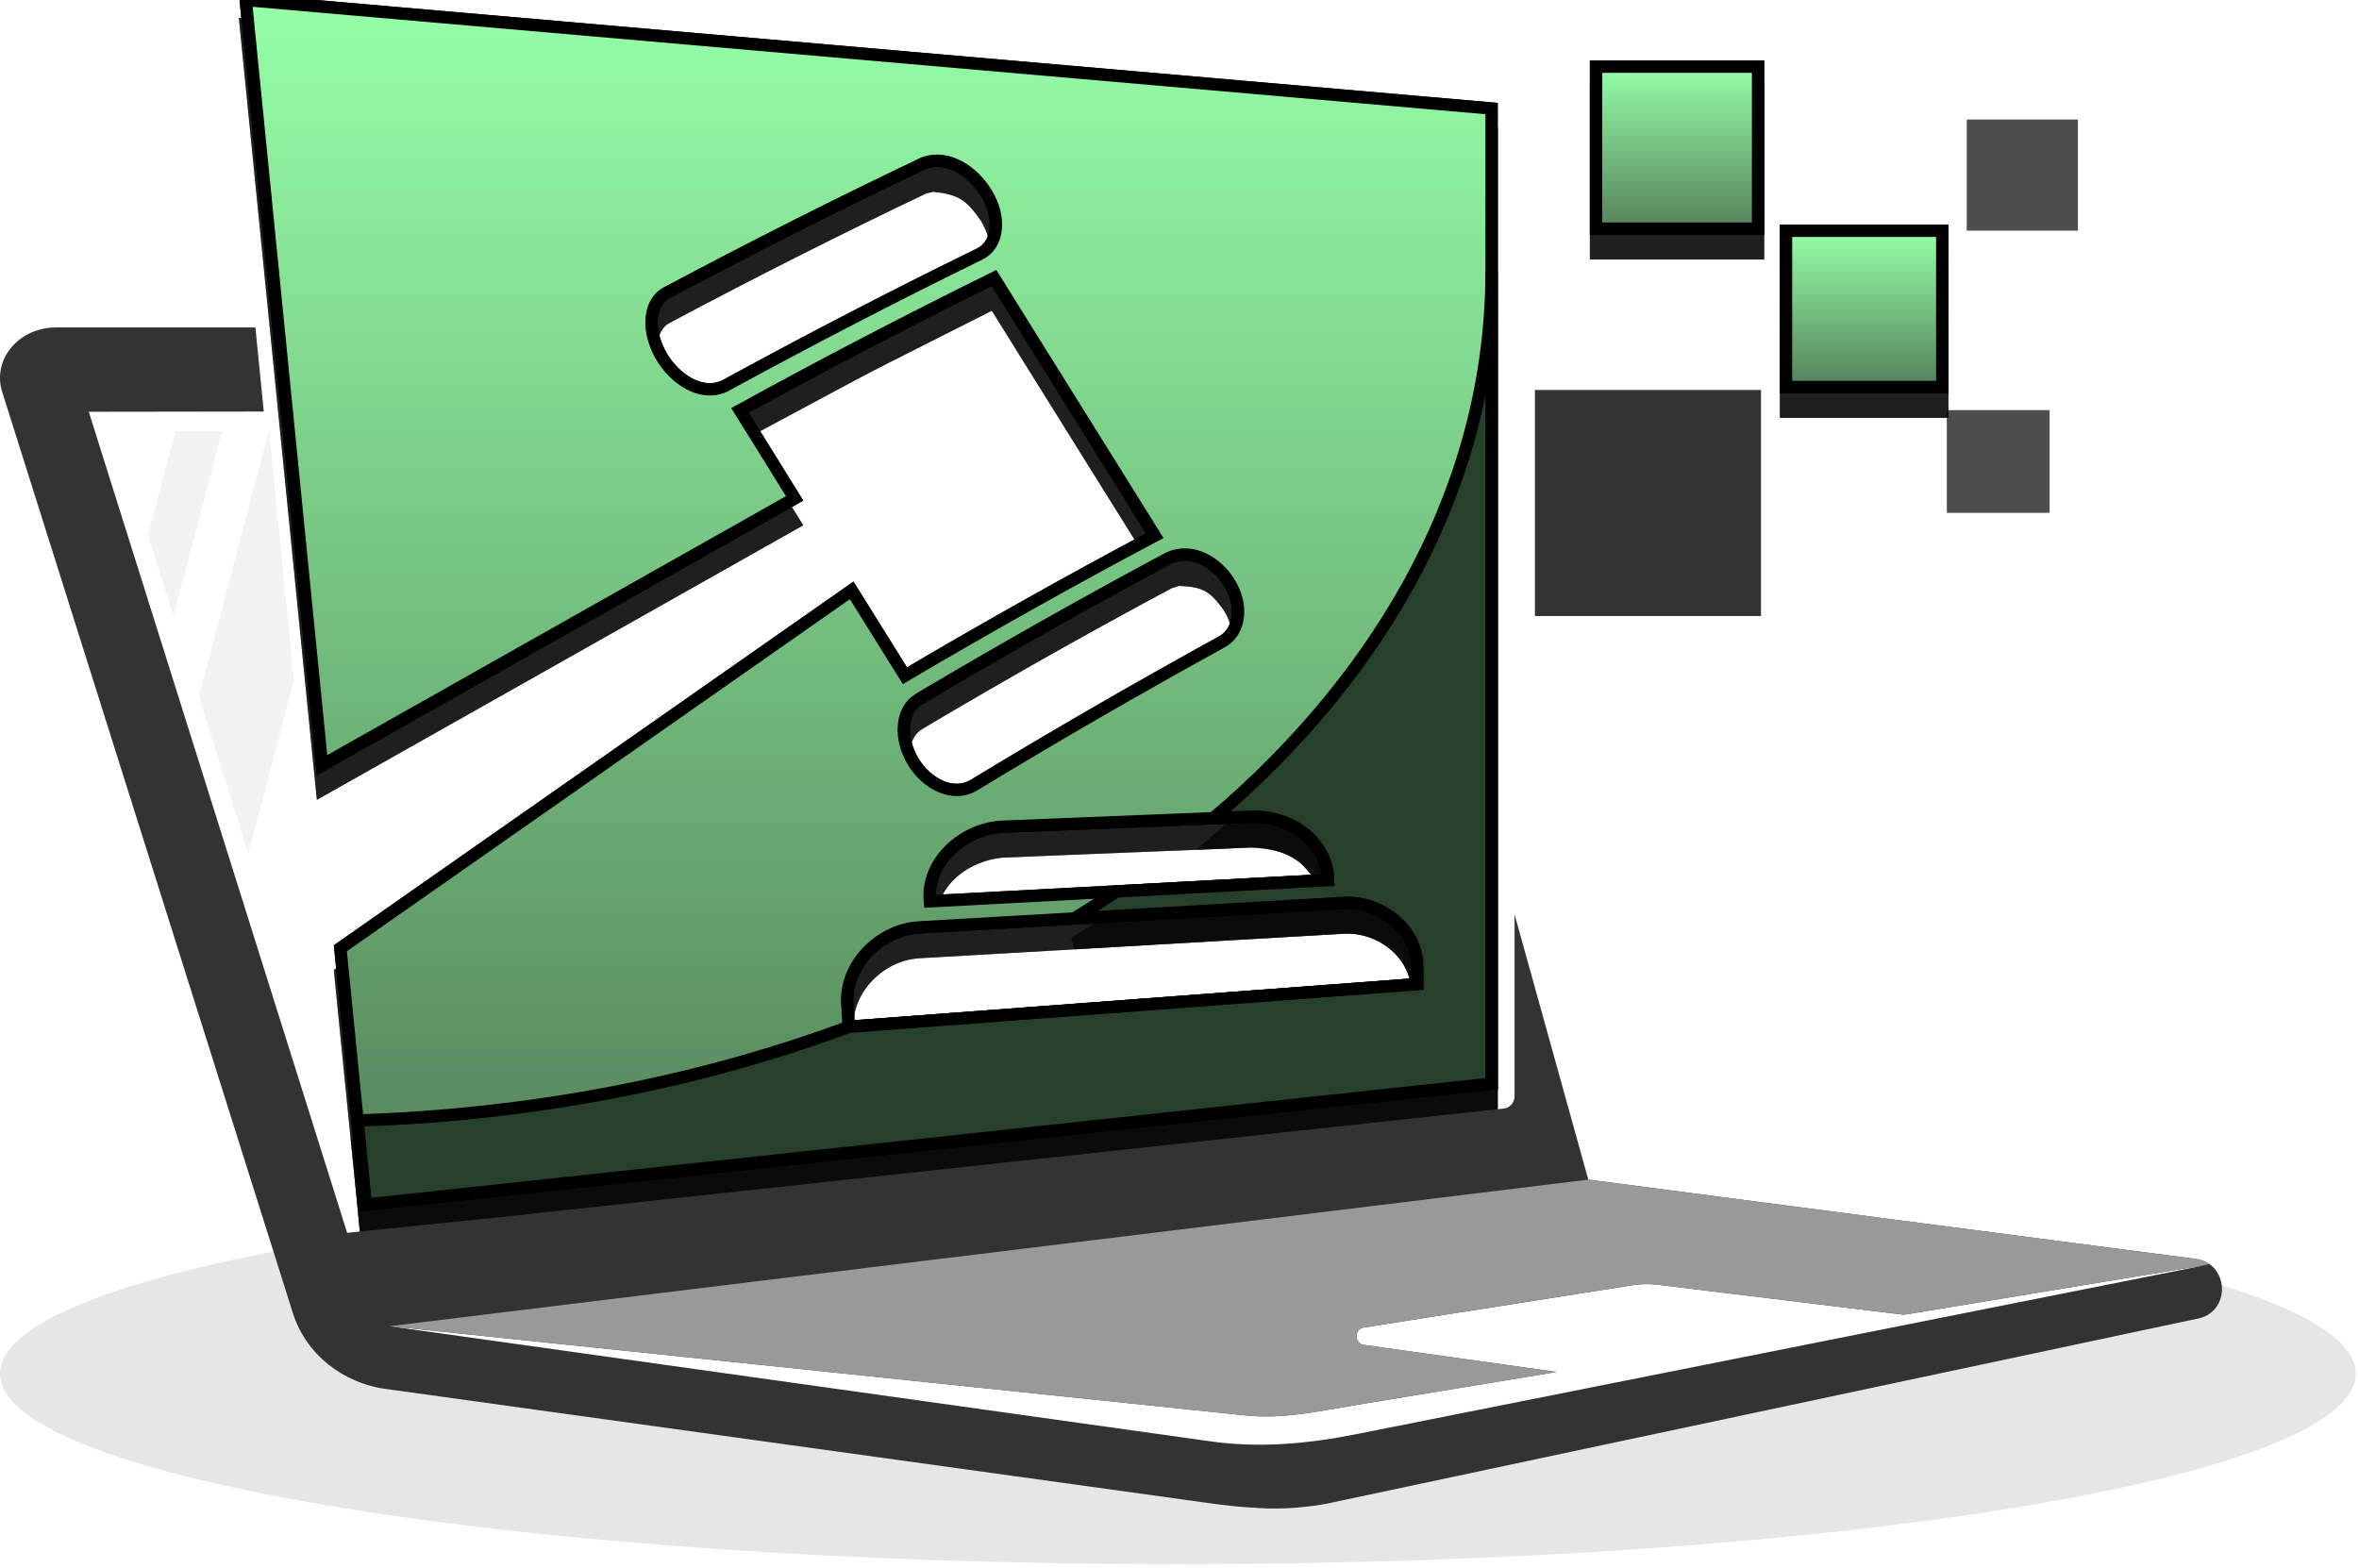 <?xml version="1.0" encoding="UTF-8"?>
<!DOCTYPE svg PUBLIC "-//W3C//DTD SVG 1.1//EN" "http://www.w3.org/Graphics/SVG/1.1/DTD/svg11.dtd">
<svg version="1.1" xmlns="http://www.w3.org/2000/svg" xmlns:xlink="http://www.w3.org/1999/xlink" x="0" y="0" width="191" height="127" viewBox="0, 0, 191, 127">
  <defs>
    <filter id="Shadow_1">
      <feGaussianBlur in="SourceAlpha" stdDeviation="2.5"/>
      <feOffset dx="0" dy="2" result="offsetblur"/>
      <feFlood flood-color="#000000"/>
      <feComposite in2="offsetblur" operator="in"/>
    </filter>
    <linearGradient id="Gradient_1" gradientUnits="userSpaceOnUse" x1="70.332" y1="0" x2="70.332" y2="97.55">
      <stop offset="0" stop-color="#95FFA7"/>
      <stop offset="1" stop-color="#548259"/>
    </linearGradient>
    <filter id="Shadow_2">
      <feGaussianBlur in="SourceAlpha" stdDeviation="2.5"/>
      <feOffset dx="0" dy="2" result="offsetblur"/>
      <feFlood flood-color="#000000"/>
      <feComposite in2="offsetblur" operator="in"/>
    </filter>
    <linearGradient id="Gradient_2" gradientUnits="userSpaceOnUse" x1="70.332" y1="0" x2="70.332" y2="97.55">
      <stop offset="0" stop-color="#95FFA7"/>
      <stop offset="1" stop-color="#548259"/>
    </linearGradient>
    <filter id="Shadow_3">
      <feGaussianBlur in="SourceAlpha" stdDeviation="2.5"/>
      <feOffset dx="0" dy="2" result="offsetblur"/>
      <feFlood flood-color="#000000"/>
      <feComposite in2="offsetblur" operator="in"/>
    </filter>
    <filter id="Shadow_4">
      <feGaussianBlur in="SourceAlpha" stdDeviation="2.5"/>
      <feOffset dx="0" dy="2" result="offsetblur"/>
      <feFlood flood-color="#000000"/>
      <feComposite in2="offsetblur" operator="in"/>
    </filter>
    <linearGradient id="Gradient_3" gradientUnits="userSpaceOnUse" x1="135.785" y1="5.399" x2="135.785" y2="18.516">
      <stop offset="0" stop-color="#95FFA7"/>
      <stop offset="1" stop-color="#548259"/>
    </linearGradient>
    <filter id="Shadow_5">
      <feGaussianBlur in="SourceAlpha" stdDeviation="2.5"/>
      <feOffset dx="0" dy="2" result="offsetblur"/>
      <feFlood flood-color="#000000"/>
      <feComposite in2="offsetblur" operator="in"/>
    </filter>
    <linearGradient id="Gradient_4" gradientUnits="userSpaceOnUse" x1="135.785" y1="5.399" x2="135.785" y2="18.516">
      <stop offset="0" stop-color="#95FFA7"/>
      <stop offset="1" stop-color="#548259"/>
    </linearGradient>
    <filter id="Shadow_6">
      <feGaussianBlur in="SourceAlpha" stdDeviation="2.5"/>
      <feOffset dx="0" dy="2" result="offsetblur"/>
      <feFlood flood-color="#000000"/>
      <feComposite in2="offsetblur" operator="in"/>
    </filter>
    <linearGradient id="Gradient_5" gradientUnits="userSpaceOnUse" x1="150.933" y1="18.689" x2="150.933" y2="31.339">
      <stop offset="0" stop-color="#95FFA7"/>
      <stop offset="1" stop-color="#548259"/>
    </linearGradient>
    <filter id="Shadow_7">
      <feGaussianBlur in="SourceAlpha" stdDeviation="2.5"/>
      <feOffset dx="0" dy="2" result="offsetblur"/>
      <feFlood flood-color="#000000"/>
      <feComposite in2="offsetblur" operator="in"/>
    </filter>
    <linearGradient id="Gradient_6" gradientUnits="userSpaceOnUse" x1="150.933" y1="18.689" x2="150.933" y2="31.339">
      <stop offset="0" stop-color="#95FFA7"/>
      <stop offset="1" stop-color="#548259"/>
    </linearGradient>
  </defs>
  <g id="Layer_1">
    <path d="M190.74,111.237 C190.74,119.757 148.04,126.667 95.37,126.667 C42.7,126.667 -0,119.756 -0,111.237 C-0,102.718 42.7,95.807 95.37,95.807 C129.11,95.807 158.76,98.647 175.72,102.916 L154.16,106.467 C154.16,106.467 141.532,104.926 134.051,104.018 C133.491,103.95 132.928,103.961 132.37,104.049 L110.4,107.506 C109.65,107.625 109.66,108.807 110.41,108.906 L124.86,110.935 L126.03,111.105 L109.82,113.775 C106.86,114.265 103.88,114.935 100.87,114.625 L31.53,107.396 L97.83,116.695 C101.92,117.295 105.86,116.925 109.891,116.125 C110.021,116.096 162.781,105.596 175.951,102.977 C185.32,105.366 190.74,108.196 190.74,111.237 z" fill="#E6E6E6"/>
    <path d="M16.4,26.463 L31.9,26.463 L45.4,20.463 L78.733,7.63 L96.733,23.797 L120.233,67.297 L122.733,74.63 L123.9,91.63 L128.066,98.13 L176.566,102.297 L178.233,104.63 L103.733,120.797 L28.733,109.63 L4.4,31.63 L15.4,29.63 z" fill="#FFFFFF"/>
    <g>
      <g>
        <path d="M19.34,-0.55 L19.94,-0.498 C33.949,0.723 45.157,1.699 70.375,3.897 C95.594,6.094 106.802,7.071 120.81,8.292 L121.267,8.332 L121.267,88.2 L120.82,88.248 L29.67,98.047 L29.166,98.101 L29.119,97.596 C28.945,95.709 28.797,94.217 28.449,90.789 C28.138,87.71 27.826,84.579 27.404,80.327 C27.31,79.368 27.242,78.687 27.059,76.839 L27.031,76.548 L27.27,76.38 L68.67,47.4 L69.102,47.098 L69.381,47.545 C69.799,48.216 71.262,50.564 71.536,51.004 C72.937,53.25 72.304,52.236 73.435,54.046 C86.285,46.654 79.832,50.271 92.792,43.195 C89.496,37.916 86.201,32.637 82.912,27.354 C82.517,26.717 82.2,26.208 81.488,25.064 C81.093,24.431 80.698,23.797 80.304,23.163 C67.094,29.858 73.657,26.44 60.614,33.418 C61.303,34.52 60.894,33.865 61.84,35.386 C62.023,35.68 63.048,37.333 63.342,37.807 C63.467,38.009 63.547,38.138 63.724,38.425 C63.893,38.698 63.893,38.698 64.052,38.956 C64.056,38.961 64.056,38.961 64.059,38.967 C64.306,39.367 64.509,39.692 64.761,40.095 L65.038,40.538 L64.583,40.795 L26.323,62.395 L25.656,62.772 L25.579,62.01 C22.489,31.035 21.116,17.266 19.399,0.05 L19.34,-0.55 z M108.575,73.628 C104.264,73.874 99.797,74.132 94.196,74.459 C92.208,74.574 90.69,74.663 87.006,74.878 C82.648,75.129 78.491,75.367 74.447,75.599 C71.411,75.779 68.824,78.544 69.116,81.489 C69.144,81.937 69.144,81.937 69.166,82.305 L69.166,82.307 C69.181,82.555 69.175,82.453 69.185,82.614 C84.21,81.489 99.235,80.363 114.261,79.237 L114.258,78.967 C114.257,78.779 114.257,78.635 114.257,78.235 C114.222,75.52 111.447,73.342 108.575,73.628 z M101.256,66.629 C100.401,66.673 99.547,66.707 98.692,66.742 C98.48,66.751 98.48,66.751 98.267,66.759 C94.618,66.906 91.203,67.044 85.469,67.276 C83.338,67.362 83.338,67.362 81.206,67.449 C78.514,67.687 75.9,69.562 75.801,72.46 C80.657,72.198 85.513,71.942 90.369,71.69 C92.763,71.559 94.772,71.452 98.936,71.23 C101.615,71.087 104.294,70.944 106.973,70.799 C106.935,69.61 106.125,68.712 105.341,67.926 C104.188,66.946 102.712,66.7 101.256,66.629 z M95.443,45.449 L94.899,45.623 C94.732,45.711 94.614,45.773 94.402,45.886 C94.401,45.887 94.401,45.887 94.401,45.887 C94.158,46.016 94.064,46.066 93.904,46.15 C87.773,49.449 81.688,52.884 75.621,56.471 C75.46,56.565 75.356,56.628 75.14,56.758 C74.921,56.89 74.815,56.954 74.651,57.051 L74.651,57.051 C74.092,57.38 73.746,58.012 73.685,58.822 C73.613,59.647 73.867,60.61 74.403,61.477 C75.396,63.091 77.173,63.925 78.517,63.202 C85.091,59.207 91.814,55.322 98.689,51.54 C99.264,51.23 99.636,50.637 99.721,49.897 C99.819,49.122 99.599,48.229 99.082,47.414 C97.96,45.835 97.311,45.507 95.443,45.449 z M75.557,13.531 L74.982,13.671 C68.023,16.987 61.1,20.481 54.208,24.154 C53.649,24.444 53.308,25.062 53.256,25.892 C53.201,26.759 53.48,27.778 54.053,28.718 C55.134,30.476 56.974,31.478 58.417,30.831 C65.278,27.084 72.174,23.513 79.108,20.12 C79.685,19.84 80.044,19.27 80.119,18.51 L80.12,18.505 C80.209,17.694 79.964,16.754 79.401,15.852 C78.227,14.159 77.55,13.735 75.557,13.531 z" filter="url(#Shadow_1)" fill="rgba(0,0,0,0.65)"/>
        <path d="M19.897,0 C21.957,20.66 24.017,41.31 26.077,61.96 L64.337,40.36 C63.767,39.45 63.487,38.99 62.917,38.07 C61.917,36.46 60.917,34.84 59.907,33.23 C66.697,29.5 73.547,25.93 80.487,22.51 C81.437,24.04 82.387,25.56 83.337,27.09 C86.717,32.52 90.107,37.95 93.497,43.38 C86.667,47.01 79.927,50.79 73.267,54.72 C71.827,52.42 70.397,50.12 68.957,47.81 L27.557,76.79 C28.017,81.44 28.477,86.091 28.947,90.739 C29.177,93.01 29.407,95.28 29.617,97.55 L120.767,87.751 L120.767,8.79 C87.147,5.86 53.517,2.93 19.897,0 z M80.617,18.56 C80.527,19.46 80.087,20.2 79.327,20.57 C72.357,23.98 65.467,27.55 58.657,31.27 C56.677,32.16 54.617,30.59 53.627,28.98 C52.987,27.93 52.697,26.81 52.757,25.86 C52.817,24.9 53.227,24.1 53.977,23.71 C60.827,20.06 67.757,16.56 74.767,13.22 C76.767,12.46 78.817,13.95 79.827,15.59 C80.457,16.6 80.717,17.65 80.617,18.56 z M74.397,56.62 C74.787,56.39 74.977,56.27 75.367,56.04 C81.407,52.47 87.497,49.03 93.667,45.71 C94.066,45.5 94.267,45.39 94.667,45.18 C96.527,44.33 98.527,45.57 99.507,47.15 C100.097,48.08 100.327,49.09 100.217,49.96 C100.117,50.83 99.667,51.58 98.927,51.98 C92.127,55.72 85.407,59.6 78.777,63.629 C76.957,64.609 74.937,63.299 73.977,61.739 C73.377,60.769 73.107,59.699 73.187,58.779 C73.257,57.85 73.667,57.05 74.397,56.62 z M101.237,66.129 C102.947,66.068 104.516,66.609 105.657,67.539 C106.787,68.469 107.507,69.779 107.537,71.269 C101.816,71.58 96.106,71.878 90.396,72.189 C85.356,72.449 80.326,72.718 75.287,72.988 C74.987,69.699 78.097,67.068 81.187,66.949 C86.867,66.719 92.557,66.488 98.247,66.26 C99.237,66.219 100.237,66.18 101.237,66.129 z M68.737,83.149 C68.737,83.149 68.727,83.149 68.717,83.149 C68.677,82.501 68.657,82.17 68.617,81.52 C68.287,78.2 71.217,75.29 74.417,75.1 C78.607,74.86 82.787,74.62 86.977,74.379 C94.167,73.959 101.356,73.539 108.547,73.129 C111.547,72.83 114.717,75.09 114.757,78.229 C114.757,78.819 114.757,79.11 114.767,79.7 C99.427,80.85 84.087,82 68.737,83.149 z" fill="url(#Gradient_1)"/>
        <path d="M19.897,0 C21.957,20.66 24.017,41.31 26.077,61.96 L64.337,40.36 C63.767,39.45 63.487,38.99 62.917,38.07 C61.917,36.46 60.917,34.84 59.907,33.23 C66.697,29.5 73.547,25.93 80.487,22.51 C81.437,24.04 82.387,25.56 83.337,27.09 C86.717,32.52 90.107,37.95 93.497,43.38 C86.667,47.01 79.927,50.79 73.267,54.72 C71.827,52.42 70.397,50.12 68.957,47.81 L27.557,76.79 C28.017,81.44 28.477,86.091 28.947,90.739 C29.177,93.01 29.407,95.28 29.617,97.55 L120.767,87.751 L120.767,8.79 C87.147,5.86 53.517,2.93 19.897,0 z M80.617,18.56 C80.527,19.46 80.087,20.2 79.327,20.57 C72.357,23.98 65.467,27.55 58.657,31.27 C56.677,32.16 54.617,30.59 53.627,28.98 C52.987,27.93 52.697,26.81 52.757,25.86 C52.817,24.9 53.227,24.1 53.977,23.71 C60.827,20.06 67.757,16.56 74.767,13.22 C76.767,12.46 78.817,13.95 79.827,15.59 C80.457,16.6 80.717,17.65 80.617,18.56 z M74.397,56.62 C74.787,56.39 74.977,56.27 75.367,56.04 C81.407,52.47 87.497,49.03 93.667,45.71 C94.066,45.5 94.267,45.39 94.667,45.18 C96.527,44.33 98.527,45.57 99.507,47.15 C100.097,48.08 100.327,49.09 100.217,49.96 C100.117,50.83 99.667,51.58 98.927,51.98 C92.127,55.72 85.407,59.6 78.777,63.629 C76.957,64.609 74.937,63.299 73.977,61.739 C73.377,60.769 73.107,59.699 73.187,58.779 C73.257,57.85 73.667,57.05 74.397,56.62 z M101.237,66.129 C102.947,66.068 104.516,66.609 105.657,67.539 C106.787,68.469 107.507,69.779 107.537,71.269 C101.816,71.58 96.106,71.878 90.396,72.189 C85.356,72.449 80.326,72.718 75.287,72.988 C74.987,69.699 78.097,67.068 81.187,66.949 C86.867,66.719 92.557,66.488 98.247,66.26 C99.237,66.219 100.237,66.18 101.237,66.129 z M68.737,83.149 C68.737,83.149 68.727,83.149 68.717,83.149 C68.677,82.501 68.657,82.17 68.617,81.52 C68.287,78.2 71.217,75.29 74.417,75.1 C78.607,74.86 82.787,74.62 86.977,74.379 C94.167,73.959 101.356,73.539 108.547,73.129 C111.547,72.83 114.717,75.09 114.757,78.229 C114.757,78.819 114.757,79.11 114.767,79.7 C99.427,80.85 84.087,82 68.737,83.149 z" fill-opacity="0" stroke="#000000" stroke-width="1"/>
      </g>
      <g>
        <path d="M19.34,-0.55 L19.94,-0.498 C33.949,0.723 45.157,1.699 70.375,3.897 C95.594,6.094 106.802,7.071 120.81,8.292 L121.267,8.332 L121.267,88.2 L120.82,88.248 L29.67,98.047 L29.166,98.101 L29.119,97.596 C28.945,95.709 28.797,94.217 28.449,90.789 C28.138,87.71 27.826,84.579 27.404,80.327 C27.31,79.368 27.242,78.687 27.059,76.839 L27.031,76.548 L27.27,76.38 L68.67,47.4 L69.102,47.098 L69.381,47.545 C69.799,48.216 71.262,50.564 71.536,51.004 C72.937,53.25 72.304,52.236 73.435,54.046 C86.285,46.654 79.832,50.271 92.792,43.195 C89.496,37.916 86.201,32.637 82.912,27.354 C82.517,26.717 82.2,26.208 81.488,25.064 C81.093,24.431 80.698,23.797 80.304,23.163 C67.094,29.858 73.657,26.44 60.614,33.418 C61.303,34.52 60.894,33.865 61.84,35.386 C62.023,35.68 63.048,37.333 63.342,37.807 C63.467,38.009 63.547,38.138 63.724,38.425 C63.893,38.698 63.893,38.698 64.052,38.956 C64.056,38.961 64.056,38.961 64.059,38.967 C64.306,39.367 64.509,39.692 64.761,40.095 L65.038,40.538 L64.583,40.795 L26.323,62.395 L25.656,62.772 L25.579,62.01 C22.489,31.035 21.116,17.266 19.399,0.05 L19.34,-0.55 z M108.575,73.628 C104.264,73.874 99.797,74.132 94.196,74.459 C92.208,74.574 90.69,74.663 87.006,74.878 C82.648,75.129 78.491,75.367 74.447,75.599 C71.411,75.779 68.824,78.544 69.116,81.489 C69.144,81.937 69.144,81.937 69.166,82.305 L69.166,82.307 C69.181,82.555 69.175,82.453 69.185,82.614 C84.21,81.489 99.235,80.363 114.261,79.237 L114.258,78.967 C114.257,78.779 114.257,78.635 114.257,78.235 C114.222,75.52 111.447,73.342 108.575,73.628 z M101.256,66.629 C100.401,66.673 99.547,66.707 98.692,66.742 C98.48,66.751 98.48,66.751 98.267,66.759 C94.618,66.906 91.203,67.044 85.469,67.276 C83.338,67.362 83.338,67.362 81.206,67.449 C78.514,67.687 75.9,69.562 75.801,72.46 C80.657,72.198 85.513,71.942 90.369,71.69 C92.763,71.559 94.772,71.452 98.936,71.23 C101.615,71.087 104.294,70.944 106.973,70.799 C106.935,69.61 106.125,68.712 105.341,67.926 C104.188,66.946 102.712,66.7 101.256,66.629 z M95.443,45.449 L94.899,45.623 C94.732,45.711 94.614,45.773 94.402,45.886 C94.401,45.887 94.401,45.887 94.401,45.887 C94.158,46.016 94.064,46.066 93.904,46.15 C87.773,49.449 81.688,52.884 75.621,56.471 C75.46,56.565 75.356,56.628 75.14,56.758 C74.921,56.89 74.815,56.954 74.651,57.051 L74.651,57.051 C74.092,57.38 73.746,58.012 73.685,58.822 C73.613,59.647 73.867,60.61 74.403,61.477 C75.396,63.091 77.173,63.925 78.517,63.202 C85.091,59.207 91.814,55.322 98.689,51.54 C99.264,51.23 99.636,50.637 99.721,49.897 C99.819,49.122 99.599,48.229 99.082,47.414 C97.96,45.835 97.311,45.507 95.443,45.449 z M75.557,13.531 L74.982,13.671 C68.023,16.987 61.1,20.481 54.208,24.154 C53.649,24.444 53.308,25.062 53.256,25.892 C53.201,26.759 53.48,27.778 54.053,28.718 C55.134,30.476 56.974,31.478 58.417,30.831 C65.278,27.084 72.174,23.513 79.108,20.12 C79.685,19.84 80.044,19.27 80.119,18.51 L80.12,18.505 C80.209,17.694 79.964,16.754 79.401,15.852 C78.227,14.159 77.55,13.735 75.557,13.531 z" filter="url(#Shadow_2)" fill="rgba(0,0,0,0.65)"/>
        <path d="M19.897,0 C21.957,20.66 24.017,41.31 26.077,61.96 L64.337,40.36 C63.767,39.45 63.487,38.99 62.917,38.07 C61.917,36.46 60.917,34.84 59.907,33.23 C66.697,29.5 73.547,25.93 80.487,22.51 C81.437,24.04 82.387,25.56 83.337,27.09 C86.717,32.52 90.107,37.95 93.497,43.38 C86.667,47.01 79.927,50.79 73.267,54.72 C71.827,52.42 70.397,50.12 68.957,47.81 L27.557,76.79 C28.017,81.44 28.477,86.091 28.947,90.739 C29.177,93.01 29.407,95.28 29.617,97.55 L120.767,87.751 L120.767,8.79 C87.147,5.86 53.517,2.93 19.897,0 z M80.617,18.56 C80.527,19.46 80.087,20.2 79.327,20.57 C72.357,23.98 65.467,27.55 58.657,31.27 C56.677,32.16 54.617,30.59 53.627,28.98 C52.987,27.93 52.697,26.81 52.757,25.86 C52.817,24.9 53.227,24.1 53.977,23.71 C60.827,20.06 67.757,16.56 74.767,13.22 C76.767,12.46 78.817,13.95 79.827,15.59 C80.457,16.6 80.717,17.65 80.617,18.56 z M74.397,56.62 C74.787,56.39 74.977,56.27 75.367,56.04 C81.407,52.47 87.497,49.03 93.667,45.71 C94.066,45.5 94.267,45.39 94.667,45.18 C96.527,44.33 98.527,45.57 99.507,47.15 C100.097,48.08 100.327,49.09 100.217,49.96 C100.117,50.83 99.667,51.58 98.927,51.98 C92.127,55.72 85.407,59.6 78.777,63.629 C76.957,64.609 74.937,63.299 73.977,61.739 C73.377,60.769 73.107,59.699 73.187,58.779 C73.257,57.85 73.667,57.05 74.397,56.62 z M101.237,66.129 C102.947,66.068 104.516,66.609 105.657,67.539 C106.787,68.469 107.507,69.779 107.537,71.269 C101.816,71.58 96.106,71.878 90.396,72.189 C85.356,72.449 80.326,72.718 75.287,72.988 C74.987,69.699 78.097,67.068 81.187,66.949 C86.867,66.719 92.557,66.488 98.247,66.26 C99.237,66.219 100.237,66.18 101.237,66.129 z M68.737,83.149 C68.737,83.149 68.727,83.149 68.717,83.149 C68.677,82.501 68.657,82.17 68.617,81.52 C68.287,78.2 71.217,75.29 74.417,75.1 C78.607,74.86 82.787,74.62 86.977,74.379 C94.167,73.959 101.356,73.539 108.547,73.129 C111.547,72.83 114.717,75.09 114.757,78.229 C114.757,78.819 114.757,79.11 114.767,79.7 C99.427,80.85 84.087,82 68.737,83.149 z" fill="url(#Gradient_2)"/>
        <path d="M19.897,0 C21.957,20.66 24.017,41.31 26.077,61.96 L64.337,40.36 C63.767,39.45 63.487,38.99 62.917,38.07 C61.917,36.46 60.917,34.84 59.907,33.23 C66.697,29.5 73.547,25.93 80.487,22.51 C81.437,24.04 82.387,25.56 83.337,27.09 C86.717,32.52 90.107,37.95 93.497,43.38 C86.667,47.01 79.927,50.79 73.267,54.72 C71.827,52.42 70.397,50.12 68.957,47.81 L27.557,76.79 C28.017,81.44 28.477,86.091 28.947,90.739 C29.177,93.01 29.407,95.28 29.617,97.55 L120.767,87.751 L120.767,8.79 C87.147,5.86 53.517,2.93 19.897,0 z M80.617,18.56 C80.527,19.46 80.087,20.2 79.327,20.57 C72.357,23.98 65.467,27.55 58.657,31.27 C56.677,32.16 54.617,30.59 53.627,28.98 C52.987,27.93 52.697,26.81 52.757,25.86 C52.817,24.9 53.227,24.1 53.977,23.71 C60.827,20.06 67.757,16.56 74.767,13.22 C76.767,12.46 78.817,13.95 79.827,15.59 C80.457,16.6 80.717,17.65 80.617,18.56 z M74.397,56.62 C74.787,56.39 74.977,56.27 75.367,56.04 C81.407,52.47 87.497,49.03 93.667,45.71 C94.066,45.5 94.267,45.39 94.667,45.18 C96.527,44.33 98.527,45.57 99.507,47.15 C100.097,48.08 100.327,49.09 100.217,49.96 C100.117,50.83 99.667,51.58 98.927,51.98 C92.127,55.72 85.407,59.6 78.777,63.629 C76.957,64.609 74.937,63.299 73.977,61.739 C73.377,60.769 73.107,59.699 73.187,58.779 C73.257,57.85 73.667,57.05 74.397,56.62 z M101.237,66.129 C102.947,66.068 104.516,66.609 105.657,67.539 C106.787,68.469 107.507,69.779 107.537,71.269 C101.816,71.58 96.106,71.878 90.396,72.189 C85.356,72.449 80.326,72.718 75.287,72.988 C74.987,69.699 78.097,67.068 81.187,66.949 C86.867,66.719 92.557,66.488 98.247,66.26 C99.237,66.219 100.237,66.18 101.237,66.129 z M68.737,83.149 C68.737,83.149 68.727,83.149 68.717,83.149 C68.677,82.501 68.657,82.17 68.617,81.52 C68.287,78.2 71.217,75.29 74.417,75.1 C78.607,74.86 82.787,74.62 86.977,74.379 C94.167,73.959 101.356,73.539 108.547,73.129 C111.547,72.83 114.717,75.09 114.757,78.229 C114.757,78.819 114.757,79.11 114.767,79.7 C99.427,80.85 84.087,82 68.737,83.149 z" fill-opacity="0" stroke="#000000" stroke-width="1"/>
      </g>
    </g>
    <g>
      <path d="M121.267,22 L121.267,88.199 L120.82,88.247 L29.67,98.046 L29.166,98.1 L29.119,97.595 C29.068,97.047 29.015,96.484 28.958,95.895 C28.822,94.485 28.716,93.416 28.449,90.788 L28.396,90.255 L28.931,90.238 C42.929,89.789 56.39,87.194 68.563,82.679 L68.7,82.649 C78.419,81.922 86.966,81.282 103.224,80.063 C106.903,79.787 110.582,79.511 114.261,79.235 L114.258,78.966 C114.257,78.778 114.257,78.634 114.257,78.234 C114.222,75.519 111.447,73.342 108.575,73.627 C102.584,73.969 97.791,74.247 87.006,74.877 L86.716,73.951 C87.869,73.247 89.003,72.521 90.118,71.774 L90.232,71.697 L90.369,71.69 C92.763,71.559 94.772,71.452 98.936,71.23 C101.615,71.087 104.294,70.944 106.973,70.799 C106.935,69.61 106.125,68.712 105.341,67.926 C104.265,67.049 102.804,66.573 101.262,66.628 C100.552,66.665 100.028,66.687 98.692,66.742 C98.48,66.751 98.48,66.751 98.268,66.759 L96.818,66.82 L97.923,65.879 C112.278,53.658 120.267,38.263 120.267,22 L121.267,22 z" filter="url(#Shadow_3)" fill="rgba(0,0,0,0.65)"/>
      <path d="M120.767,22 L120.767,87.75 L29.617,97.549 C29.407,95.279 29.177,93.01 28.947,90.738 C43.247,90.279 56.737,87.599 68.737,83.148 C84.087,82 99.427,80.849 114.767,79.699 C114.757,79.109 114.757,78.818 114.757,78.228 C114.717,75.089 111.547,72.83 108.547,73.128 C101.357,73.538 94.167,73.958 86.977,74.378 C88.137,73.669 89.277,72.939 90.396,72.189 C96.106,71.878 101.816,71.58 107.537,71.269 C107.507,69.779 106.787,68.468 105.657,67.539 C104.516,66.609 102.947,66.068 101.237,66.129 C100.237,66.18 99.237,66.219 98.247,66.26 C112.307,54.29 120.767,38.85 120.767,22 z" fill="#27402B"/>
      <path d="M120.767,22 L120.767,87.75 L29.617,97.549 C29.407,95.279 29.177,93.01 28.947,90.738 C43.247,90.279 56.737,87.599 68.737,83.148 C84.087,82 99.427,80.849 114.767,79.699 C114.757,79.109 114.757,78.818 114.757,78.228 C114.717,75.089 111.547,72.83 108.547,73.128 C101.357,73.538 94.167,73.958 86.977,74.378 C88.137,73.669 89.277,72.939 90.396,72.189 C96.106,71.878 101.816,71.58 107.537,71.269 C107.507,69.779 106.787,68.468 105.657,67.539 C104.516,66.609 102.947,66.068 101.237,66.129 C100.237,66.18 99.237,66.219 98.247,66.26 C112.307,54.29 120.767,38.85 120.767,22 z" fill-opacity="0" stroke="#000000" stroke-width="1"/>
    </g>
    <g>
      <g>
        <path d="M142.844,4.899 L142.844,19.016 L128.727,19.016 L128.727,4.899 L142.844,4.899 z" filter="url(#Shadow_4)" fill="rgba(0,0,0,0.65)"/>
        <path d="M129.227,5.399 L142.344,5.399 L142.344,18.516 L129.227,18.516 z" fill="url(#Gradient_3)"/>
        <path d="M129.227,5.399 L142.344,5.399 L142.344,18.516 L129.227,18.516 z" fill-opacity="0" stroke="#000000" stroke-width="1"/>
      </g>
      <g>
        <path d="M142.844,4.899 L142.844,19.016 L128.727,19.016 L128.727,4.899 L142.844,4.899 z" filter="url(#Shadow_5)" fill="rgba(0,0,0,0.65)"/>
        <path d="M129.227,5.399 L142.344,5.399 L142.344,18.516 L129.227,18.516 z" fill="url(#Gradient_4)"/>
        <path d="M129.227,5.399 L142.344,5.399 L142.344,18.516 L129.227,18.516 z" fill-opacity="0" stroke="#000000" stroke-width="1"/>
      </g>
    </g>
    <path d="M124.278,31.58 L142.581,31.58 L142.581,49.884 L124.278,49.884 z" fill="#333333"/>
    <path d="M157.629,33.212 L165.947,33.212 L165.947,41.531 L157.629,41.531 z" fill="#4D4D4D"/>
    <g>
      <g>
        <path d="M157.758,18.189 L157.758,31.839 L144.108,31.839 L144.108,18.189 L157.758,18.189 z" filter="url(#Shadow_6)" fill="rgba(0,0,0,0.65)"/>
        <path d="M144.608,18.689 L157.258,18.689 L157.258,31.339 L144.608,31.339 z" fill="url(#Gradient_5)"/>
        <path d="M144.608,18.689 L157.258,18.689 L157.258,31.339 L144.608,31.339 z" fill-opacity="0" stroke="#000000" stroke-width="1"/>
      </g>
      <g>
        <path d="M157.758,18.189 L157.758,31.839 L144.108,31.839 L144.108,18.189 L157.758,18.189 z" filter="url(#Shadow_7)" fill="rgba(0,0,0,0.65)"/>
        <path d="M144.608,18.689 L157.258,18.689 L157.258,31.339 L144.608,31.339 z" fill="url(#Gradient_6)"/>
        <path d="M144.608,18.689 L157.258,18.689 L157.258,31.339 L144.608,31.339 z" fill-opacity="0" stroke="#000000" stroke-width="1"/>
      </g>
    </g>
    <path d="M159.24,9.679 L168.24,9.679 L168.24,18.679 L159.24,18.679 z" fill="#4D4D4D"/>
    <path d="M178.889,102.366 C178.578,102.157 178.209,102.007 177.769,101.946 C177.769,101.946 128.609,95.536 128.599,95.526 L122.629,74.046 L122.629,88.757 C122.629,89.277 122.259,89.718 121.778,89.767 L41.138,98.497 L28.108,99.837 L22.278,81.308 L7.188,33.346 L21.358,33.326 L20.678,26.516 L4.528,26.516 C1.518,26.516 -0.652,29.116 0.178,31.736 L23.708,106.317 C24.748,109.637 27.748,112.046 31.378,112.497 C31.378,112.497 95.959,121.456 95.968,121.456 C97.907,121.727 99.838,122.026 101.787,122.106 C101.798,122.116 101.817,122.116 101.827,122.116 C104.057,122.276 106.178,121.997 107.428,121.766 C107.458,121.756 177.968,106.776 177.968,106.776 C180.229,106.295 180.479,103.477 178.889,102.366 z M109.889,116.125 C105.859,116.926 101.918,117.295 97.828,116.695 L31.528,107.396 L100.868,114.625 C103.879,114.936 106.858,114.266 109.818,113.775 L126.028,111.105 L124.858,110.935 L110.408,108.906 C109.658,108.806 109.648,107.625 110.398,107.506 L132.264,104.065 C132.89,103.967 133.528,103.956 134.157,104.032 C141.651,104.942 154.158,106.468 154.158,106.468 L177.348,102.648 L178.787,102.408 C175.709,103.026 110.038,116.096 109.889,116.125 z" fill="#333333"/>
    <path d="M178.889,102.366 L177.349,102.647 L154.159,106.467 C154.159,106.467 141.821,104.963 134.311,104.049 C133.578,103.961 132.839,103.975 132.11,104.088 L110.399,107.506 C109.649,107.625 109.659,108.807 110.409,108.906 L124.859,110.935 L126.029,111.105 L109.819,113.775 C106.859,114.265 103.88,114.935 100.869,114.625 L31.529,107.396 L128.599,95.525 C128.609,95.535 177.769,101.945 177.769,101.945 C178.209,102.006 178.578,102.157 178.889,102.366 z" fill="#999999"/>
    <path d="M23.802,55.105 L20.108,69.143 L16.101,56.409 L21.757,34.904 L21.787,34.904 z" fill="#F2F2F2"/>
    <path d="M17.991,34.912 L14.051,49.894 L11.986,43.331 L14.198,34.919 z" fill="#F2F2F2"/>
  </g>
</svg>
